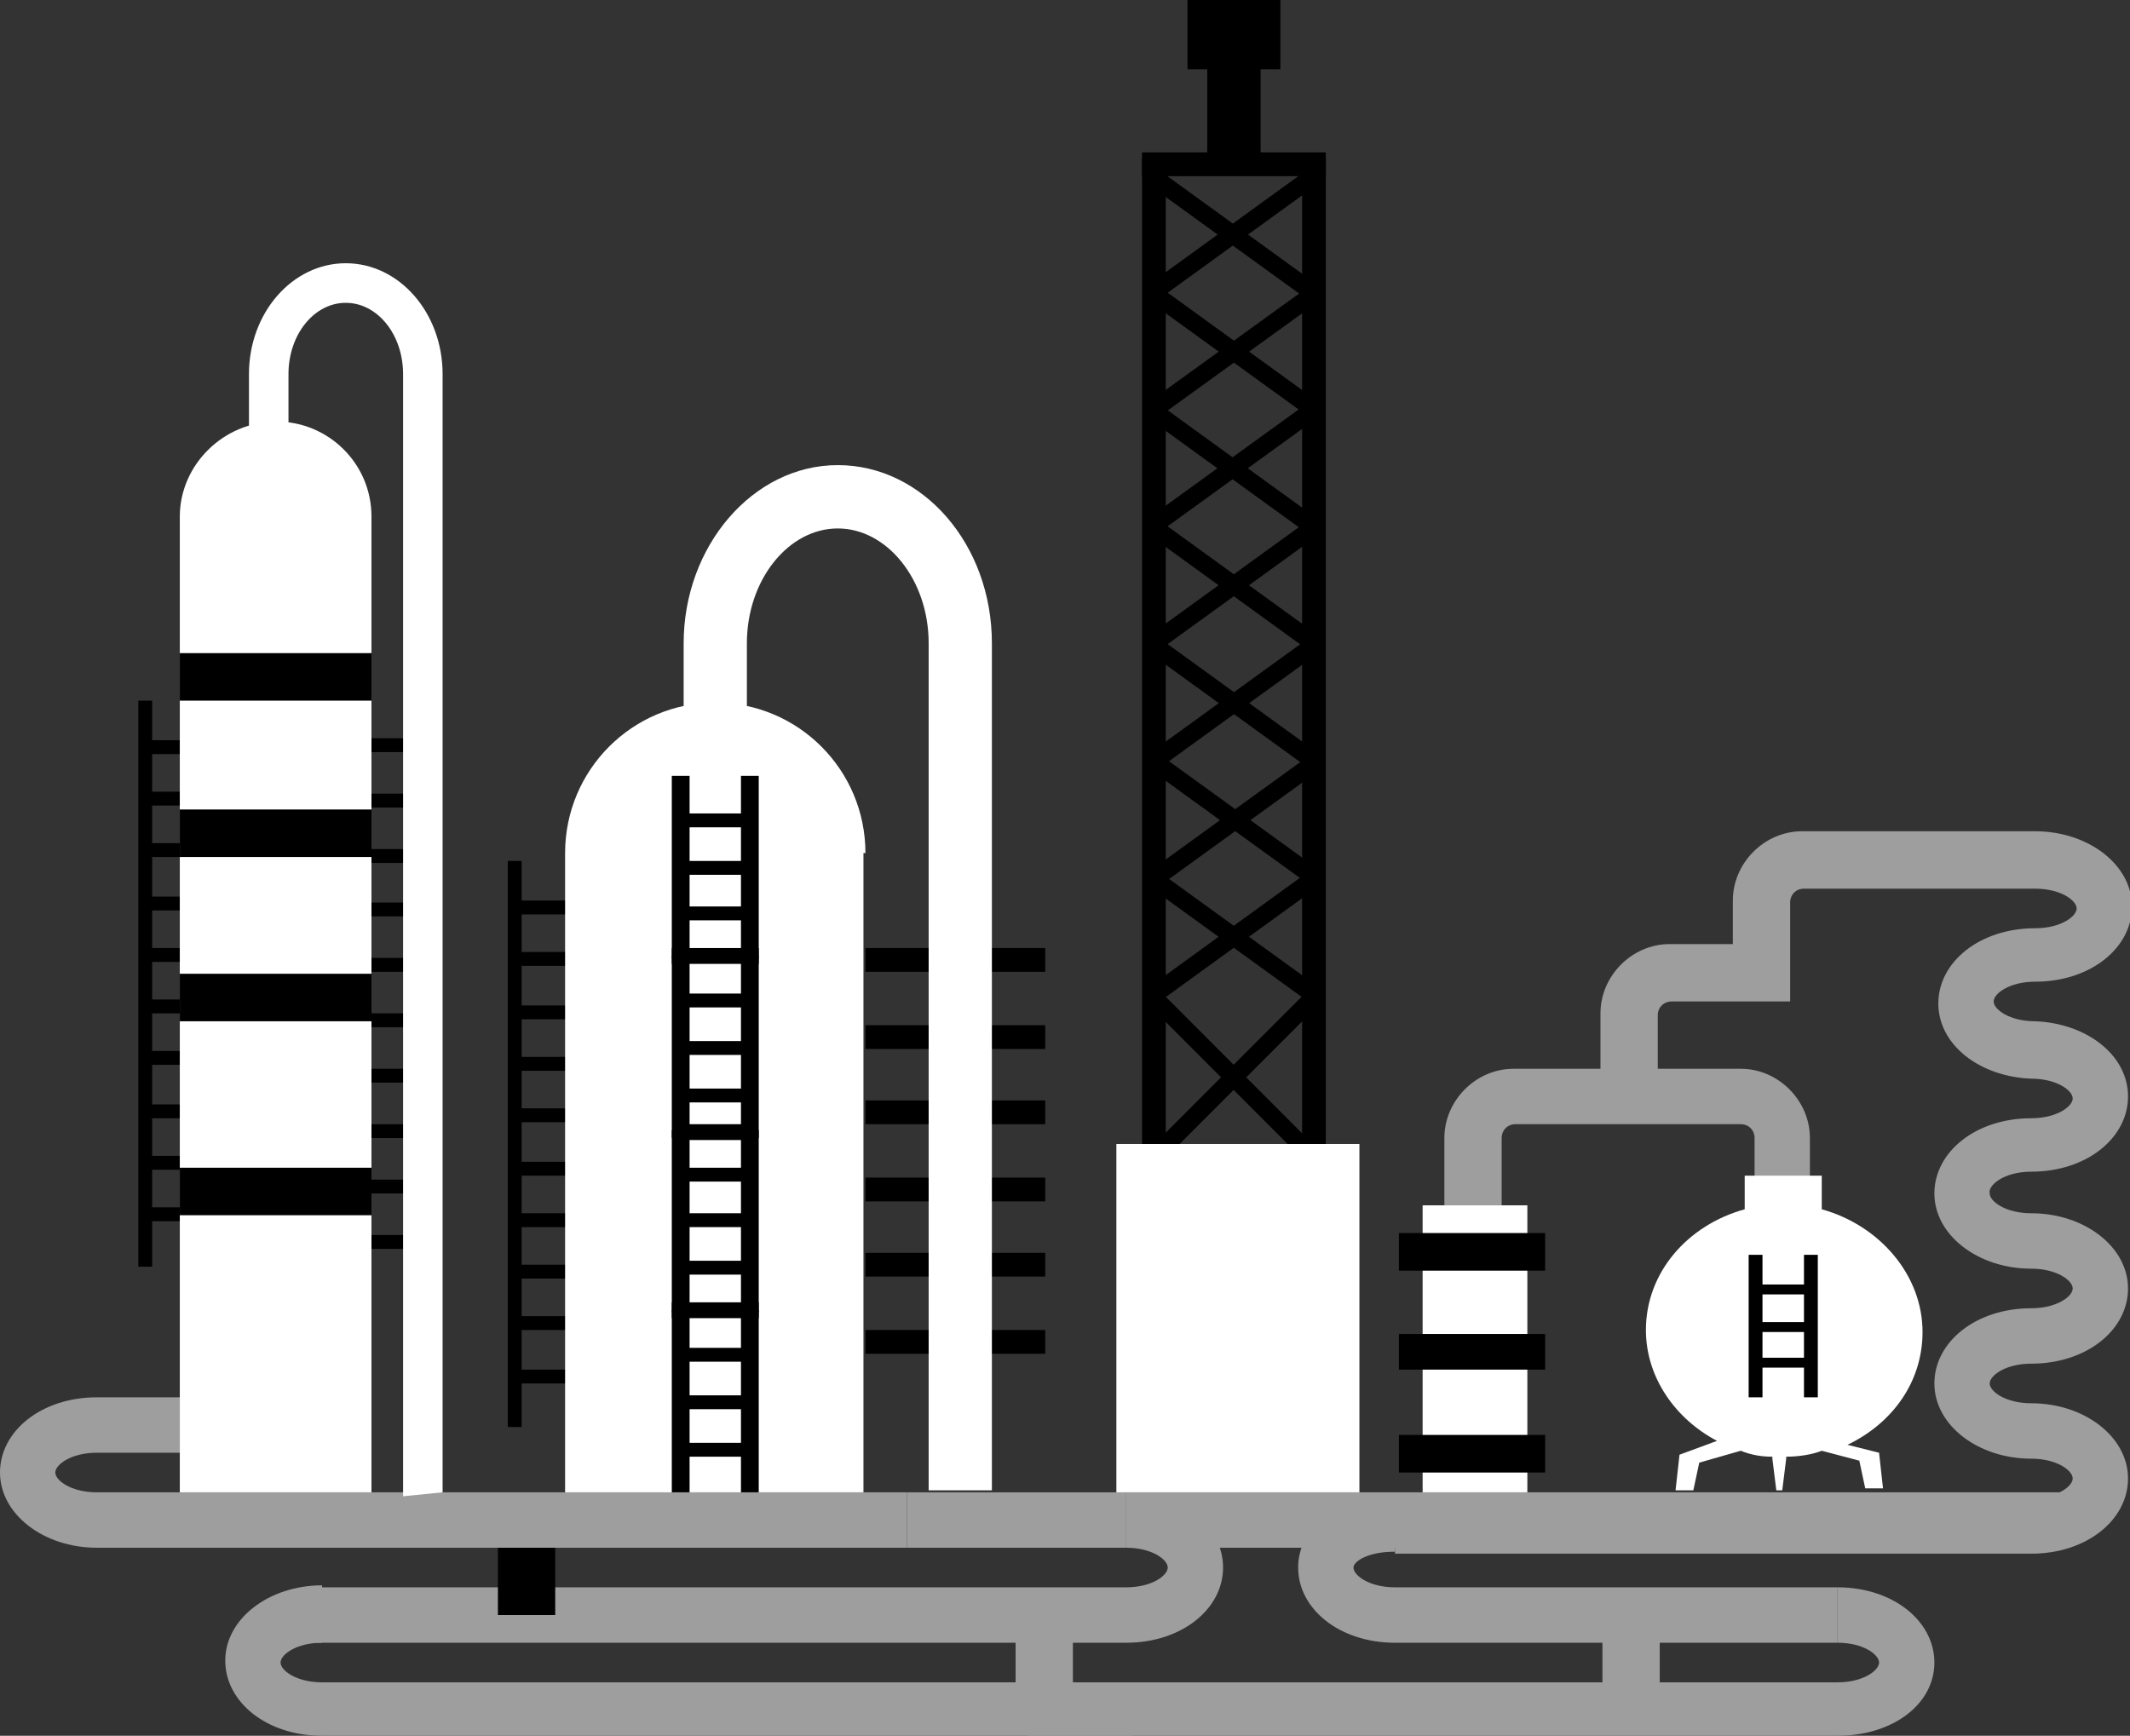 <svg xmlns="http://www.w3.org/2000/svg" width="676" height="551" viewBox="0 0 676 551" fill="none"><rect x="0" y="0" width="676" height="551" fill="#333333" stroke="none"/><g clip-path="url(#clip0_3591_4623)"><path d="M165.551 273.301H161.161V452.988H165.551V273.301Z" fill="black"></path><path d="M179.974 434.769H163.67V439.167H179.974V434.769Z" fill="black"></path><path d="M179.974 417.805H163.67V422.203H179.974V417.805Z" fill="black"></path><path d="M179.974 401.47H163.67V405.868H179.974V401.47Z" fill="black"></path><path d="M179.974 385.135H163.67V389.533H179.974V385.135Z" fill="black"></path><path d="M179.974 368.799H163.67V373.197H179.974V368.799Z" fill="black"></path><path d="M179.974 351.836H163.67V356.234H179.974V351.836Z" fill="black"></path><path d="M179.974 335.5H163.67V339.898H179.974V335.5Z" fill="black"></path><path d="M179.974 319.166H163.67V323.563H179.974V319.166Z" fill="black"></path><path d="M179.974 302.202H163.67V306.6H179.974V302.202Z" fill="black"></path><path d="M179.974 285.867H163.67V290.265H179.974V285.867Z" fill="black"></path><path d="M48.286 222.411H43.896V402.098H48.286V222.411Z" fill="black"></path><path d="M62.709 383.25H46.404V387.648H62.709V383.25Z" fill="black"></path><path d="M62.709 366.915H46.404V371.312H62.709V366.915Z" fill="black"></path><path d="M62.709 350.58H46.404V354.978H62.709V350.58Z" fill="black"></path><path d="M62.709 333.616H46.404V338.014H62.709V333.616Z" fill="black"></path><path d="M62.709 317.281H46.404V321.679H62.709V317.281Z" fill="black"></path><path d="M62.709 300.945H46.404V305.343H62.709V300.945Z" fill="black"></path><path d="M62.709 284.61H46.404V289.008H62.709V284.61Z" fill="black"></path><path d="M62.709 267.646H46.404V272.044H62.709V267.646Z" fill="black"></path><path d="M62.709 251.312H46.404V255.709H62.709V251.312Z" fill="black"></path><path d="M62.709 234.976H46.404V239.374H62.709V234.976Z" fill="black"></path><path d="M132.942 392.045H116.638V396.443H132.942V392.045Z" fill="black"></path><path d="M132.942 374.454H116.638V378.852H132.942V374.454Z" fill="black"></path><path d="M132.942 356.862H116.638V361.26H132.942V356.862Z" fill="black"></path><path d="M132.942 339.27H116.638V343.668H132.942V339.27Z" fill="black"></path><path d="M132.942 321.678H116.638V326.076H132.942V321.678Z" fill="black"></path><path d="M132.942 304.086H116.638V308.484H132.942V304.086Z" fill="black"></path><path d="M132.942 286.495H116.638V290.893H132.942V286.495Z" fill="black"></path><path d="M132.942 269.531H116.638V273.929H132.942V269.531Z" fill="black"></path><path d="M132.942 251.939H116.638V256.337H132.942V251.939Z" fill="black"></path><path d="M132.942 234.348H116.638V238.746H132.942V234.348Z" fill="black"></path><path d="M367.557 53.803L364.25 58.386L415.584 95.558L418.89 90.975L367.557 53.803Z" fill="black"></path><path d="M415.553 90.836L364.188 127.958L367.489 132.544L418.855 95.422L415.553 90.836Z" fill="black"></path><path d="M367.462 127.983L364.156 132.565L415.483 169.738L418.79 165.155L367.462 127.983Z" fill="black"></path><path d="M415.498 164.975L364.158 202.135L367.463 206.718L418.803 169.558L415.498 164.975Z" fill="black"></path><path d="M367.897 202.526L364.591 207.109L415.918 244.281L419.224 239.699L367.897 202.526Z" fill="black"></path><path d="M415.813 239.641L364.473 276.801L367.778 281.384L419.118 244.224L415.813 239.641Z" fill="black"></path><path d="M367.84 276.704L364.535 281.287L415.869 318.453L419.174 313.87L367.84 276.704Z" fill="black"></path><path d="M415.592 313.911L363.232 366.296L367.22 370.297L419.58 317.912L415.592 313.911Z" fill="black"></path><path d="M415.452 53.459L364.125 90.632L367.431 95.214L418.758 58.042L415.452 53.459Z" fill="black"></path><path d="M367.317 90.548L364.012 95.131L415.346 132.297L418.651 127.714L367.317 90.548Z" fill="black"></path><path d="M415.419 127.616L364.085 164.782L367.391 169.365L418.724 132.198L415.419 127.616Z" fill="black"></path><path d="M367.774 165.061L364.468 169.644L415.802 206.816L419.108 202.233L367.774 165.061Z" fill="black"></path><path d="M415.736 202.273L364.403 239.439L367.708 244.022L419.042 206.856L415.736 202.273Z" fill="black"></path><path d="M367.677 239.231L364.372 243.814L415.705 280.98L419.011 276.397L367.677 239.231Z" fill="black"></path><path d="M415.657 276.412L364.348 313.61L367.657 318.191L418.965 280.993L415.657 276.412Z" fill="black"></path><path d="M367.374 313.801L363.383 317.799L415.706 370.221L419.696 366.223L367.374 313.801Z" fill="black"></path><path d="M526.753 512.047H508.568V542.833H526.753V512.047Z" fill="#9E9E9E"></path><path d="M583.191 521.471H442.724C425.165 521.471 411.996 510.79 411.996 497.597C411.996 484.403 425.165 474.979 442.724 474.979V492.57C433.944 492.57 429.555 495.712 429.555 497.597C429.555 500.11 434.571 503.879 442.724 503.879H583.191V521.471Z" fill="#9E9E9E"></path><path d="M357.44 521.471H100.334V503.879H357.44C365.592 503.879 370.609 500.109 370.609 497.596C370.609 495.083 365.592 491.313 357.44 491.313V473.722C374.998 473.722 388.167 484.402 388.167 497.596C388.167 510.79 374.998 521.471 357.44 521.471Z" fill="#9E9E9E"></path><path d="M583.191 551H326.085V534.036H583.191C591.343 534.036 596.36 530.267 596.36 527.753C596.36 525.24 591.343 521.471 583.191 521.471V503.879C600.75 503.879 613.918 514.56 613.918 527.753C613.918 540.947 600.75 551 583.191 551Z" fill="#9E9E9E"></path><path d="M359.321 551H102.215C84.657 551 71.488 540.319 71.488 527.126C71.488 513.932 85.284 503.251 102.215 503.251V521.471C94.063 521.471 89.046 525.241 89.046 527.754C89.046 530.267 94.063 534.037 102.215 534.037H359.321V551Z" fill="#9E9E9E"></path><path d="M644.646 371.941C662.204 371.941 675.373 361.26 675.373 348.066C675.373 334.872 662.204 324.82 645.9 324.192C637.748 324.192 632.731 320.422 632.731 317.909C632.731 315.396 637.748 311.626 645.9 311.626C663.458 311.626 676.627 300.945 676.627 287.752C676.627 274.558 662.831 263.877 645.9 263.877H571.903C559.989 263.877 549.955 273.929 549.955 285.867V299.689H529.889C517.974 299.689 507.941 309.741 507.941 321.679V339.27H480.349C468.434 339.27 458.401 349.323 458.401 361.26V382.622H476.586V361.26C476.586 358.747 478.467 356.862 480.976 356.862H508.568H516.72H524.872H552.464C554.972 356.862 556.853 358.747 556.853 361.26V382.622H574.412V361.26C574.412 349.323 564.378 339.27 552.464 339.27H526.126V322.307C526.126 319.794 528.007 317.909 530.516 317.909H568.141V307.856V286.495C568.141 283.982 570.022 282.097 572.531 282.097H645.9C654.052 282.097 659.069 285.867 659.069 288.38C659.069 290.893 654.052 294.663 645.9 294.663C628.341 294.663 615.173 305.343 615.173 318.537C615.173 331.731 628.341 341.783 644.646 342.412C652.798 342.412 657.814 346.181 657.814 348.695C657.814 351.208 652.798 354.977 644.646 354.977C627.087 354.977 613.918 365.658 613.918 378.852C613.918 392.046 627.714 402.726 644.646 402.726C652.798 402.726 657.814 406.496 657.814 409.009C657.814 411.522 652.798 415.292 644.646 415.292C627.087 415.292 613.918 425.973 613.918 439.167C613.918 452.36 627.714 463.041 644.646 463.041C652.798 463.041 657.814 466.811 657.814 469.324C657.814 471.837 652.798 475.607 644.646 475.607H442.724V493.199H644.646C662.204 493.199 675.373 482.518 675.373 469.324C675.373 456.13 661.577 445.449 644.646 445.449C636.493 445.449 631.477 441.68 631.477 439.167C631.477 436.653 636.493 432.884 644.646 432.884C662.204 432.884 675.373 422.203 675.373 409.009C675.373 395.815 661.577 385.135 644.646 385.135C636.493 385.135 631.477 381.365 631.477 378.852C630.85 376.339 635.866 371.941 644.646 371.941Z" fill="#9E9E9E"></path><path d="M176.211 481.89H158.026V512.675H176.211V481.89Z" fill="black"></path><path d="M357.44 473.722H659.069L649.035 491.313H357.44V473.722Z" fill="#9E9E9E"></path><path d="M340.508 506.392H322.323V537.178H340.508V506.392Z" fill="#9E9E9E"></path><path d="M30.727 473.722C22.575 473.722 17.558 469.952 17.558 467.439C17.558 464.926 22.575 461.156 30.727 461.156H57.065V443.564H30.727C13.169 443.564 0 454.245 0 467.439C0 480.633 13.796 491.314 30.727 491.314H287.833V473.722H30.727Z" fill="#9E9E9E"></path><path d="M357.44 473.722H287.833V491.313H357.44V473.722Z" fill="#9E9E9E"></path><path d="M117.892 163.981C117.892 147.017 104.096 133.823 87.792 133.823C70.861 133.823 57.065 147.645 57.065 163.981V473.722H117.892V163.981Z" fill="white"></path><path d="M274.664 270.788C274.664 244.4 253.343 223.039 227.006 223.039C200.668 223.039 179.347 244.4 179.347 270.788V473.722H274.037V270.788H274.664Z" fill="white"></path><path d="M140.468 473.722L127.926 474.978V118.745C127.926 106.179 119.774 96.127 109.74 96.127C99.707 96.127 91.555 106.179 91.555 118.745V137.593L79.013 136.965V118.745C79.013 99.268 92.809 83.561 109.74 83.561C126.672 83.561 140.468 99.268 140.468 118.745V473.722Z" fill="white"></path><path d="M331.729 300.945H274.664V308.485H331.729V300.945Z" fill="black"></path><path d="M331.729 325.448H274.664V332.988H331.729V325.448Z" fill="black"></path><path d="M331.729 349.323H274.664V356.862H331.729V349.323Z" fill="black"></path><path d="M331.729 373.826H274.664V381.365H331.729V373.826Z" fill="black"></path><path d="M331.729 397.7H274.664V405.24H331.729V397.7Z" fill="black"></path><path d="M420.776 50.262H413.25V368.171H420.776V50.262Z" fill="black"></path><path d="M331.729 422.203H274.664V429.742H331.729V422.203Z" fill="black"></path><path d="M420.776 48.377H362.456V55.917H420.776V48.377Z" fill="black"></path><path d="M369.981 50.262H362.456V368.171H369.981V50.262Z" fill="black"></path><path d="M400.082 14.45H383.15V53.403H400.082V14.45Z" fill="black"></path><path d="M406.353 0H376.879V21.99H406.353V0Z" fill="black"></path><path d="M484.738 382.622H451.503V473.722H484.738V382.622Z" fill="white"></path><path d="M490.382 391.417H443.978V403.355H490.382V391.417Z" fill="black"></path><path d="M490.382 423.459H443.978V434.768H490.382V423.459Z" fill="black"></path><path d="M490.382 455.502H443.978V467.439H490.382V455.502Z" fill="black"></path><path d="M314.171 473.094H294.731V204.191C294.731 184.086 281.562 167.75 265.885 167.75C250.208 167.75 237.039 184.086 237.039 204.191V234.348L216.972 233.72V204.191C216.972 173.405 238.92 147.646 265.885 147.646C292.85 147.646 314.798 172.777 314.798 204.191V473.094H314.171Z" fill="white"></path><path d="M117.892 207.332H57.065V222.411H117.892V207.332Z" fill="black"></path><path d="M117.892 256.966H57.065V272.044H117.892V256.966Z" fill="black"></path><path d="M117.892 309.113H57.065V324.191H117.892V309.113Z" fill="black"></path><path d="M117.892 370.684H57.065V385.763H117.892V370.684Z" fill="black"></path><path d="M586.327 458.643C600.75 451.732 610.156 438.538 610.156 422.831C610.156 404.611 596.36 388.904 578.174 383.878V373.197H553.718V383.878C535.532 388.904 522.364 403.983 522.364 422.203C522.364 437.282 531.77 450.476 544.939 457.387L533.024 461.784L531.77 473.094H537.414L539.295 464.298L552.464 460.528C555.599 461.785 558.735 462.413 562.497 462.413V463.041L563.751 473.094H564.378H565.633L566.887 463.041V462.413C570.649 462.413 575.039 461.785 578.174 460.528L590.089 463.669L591.97 472.465H597.614L596.36 461.156L586.327 458.643Z" fill="white"></path><path d="M559.362 398.329H554.972V443.565H559.362V398.329Z" fill="black"></path><path d="M576.92 398.329H572.531V443.565H576.92V398.329Z" fill="black"></path><path d="M575.039 407.753H556.853V410.894H575.039V407.753Z" fill="black"></path><path d="M575.039 419.69H556.853V422.831H575.039V419.69Z" fill="black"></path><path d="M575.039 430.999H556.853V434.14H575.039V430.999Z" fill="black"></path><path d="M431.436 363.145H354.304V473.722H431.436V363.145Z" fill="white"></path><path d="M218.853 246.285H213.21V304.087H218.853V246.285Z" fill="black"></path><path d="M240.802 246.285H235.158V304.087H240.802V246.285Z" fill="black"></path><path d="M238.293 258.222H215.091V262.62H238.293V258.222Z" fill="black"></path><path d="M238.293 273.301H215.091V277.699H238.293V273.301Z" fill="black"></path><path d="M238.293 287.751H215.091V292.149H238.293V287.751Z" fill="black"></path><path d="M218.853 303.458H213.21V361.26H218.853V303.458Z" fill="black"></path><path d="M240.802 303.458H235.158V361.26H240.802V303.458Z" fill="black"></path><path d="M238.293 315.396H215.091V319.794H238.293V315.396Z" fill="black"></path><path d="M238.293 330.475H215.091V334.873H238.293V330.475Z" fill="black"></path><path d="M238.293 345.553H215.091V349.951H238.293V345.553Z" fill="black"></path><path d="M240.802 300.945H213.21V305.972H240.802V300.945Z" fill="black"></path><path d="M218.853 358.747H213.21V416.549H218.853V358.747Z" fill="black"></path><path d="M240.802 358.747H235.158V416.549H240.802V358.747Z" fill="black"></path><path d="M238.293 370.685H215.091V375.083H238.293V370.685Z" fill="black"></path><path d="M238.293 385.135H215.091V389.533H238.293V385.135Z" fill="black"></path><path d="M238.293 400.213H215.091V404.611H238.293V400.213Z" fill="black"></path><path d="M218.853 415.92H213.21V473.722H218.853V415.92Z" fill="black"></path><path d="M240.802 415.92H235.158V473.722H240.802V415.92Z" fill="black"></path><path d="M238.293 427.858H215.091V432.256H238.293V427.858Z" fill="black"></path><path d="M238.293 442.937H215.091V447.334H238.293V442.937Z" fill="black"></path><path d="M238.293 458.015H215.091V462.413H238.293V458.015Z" fill="black"></path><path d="M240.802 413.407H213.21V418.433H240.802V413.407Z" fill="black"></path><path d="M238.293 356.862H215.091V361.889H238.293V356.862Z" fill="black"></path></g><defs><clipPath id="clip0_3591_4623"><rect width="676" height="551" fill="white"></rect></clipPath></defs></svg>